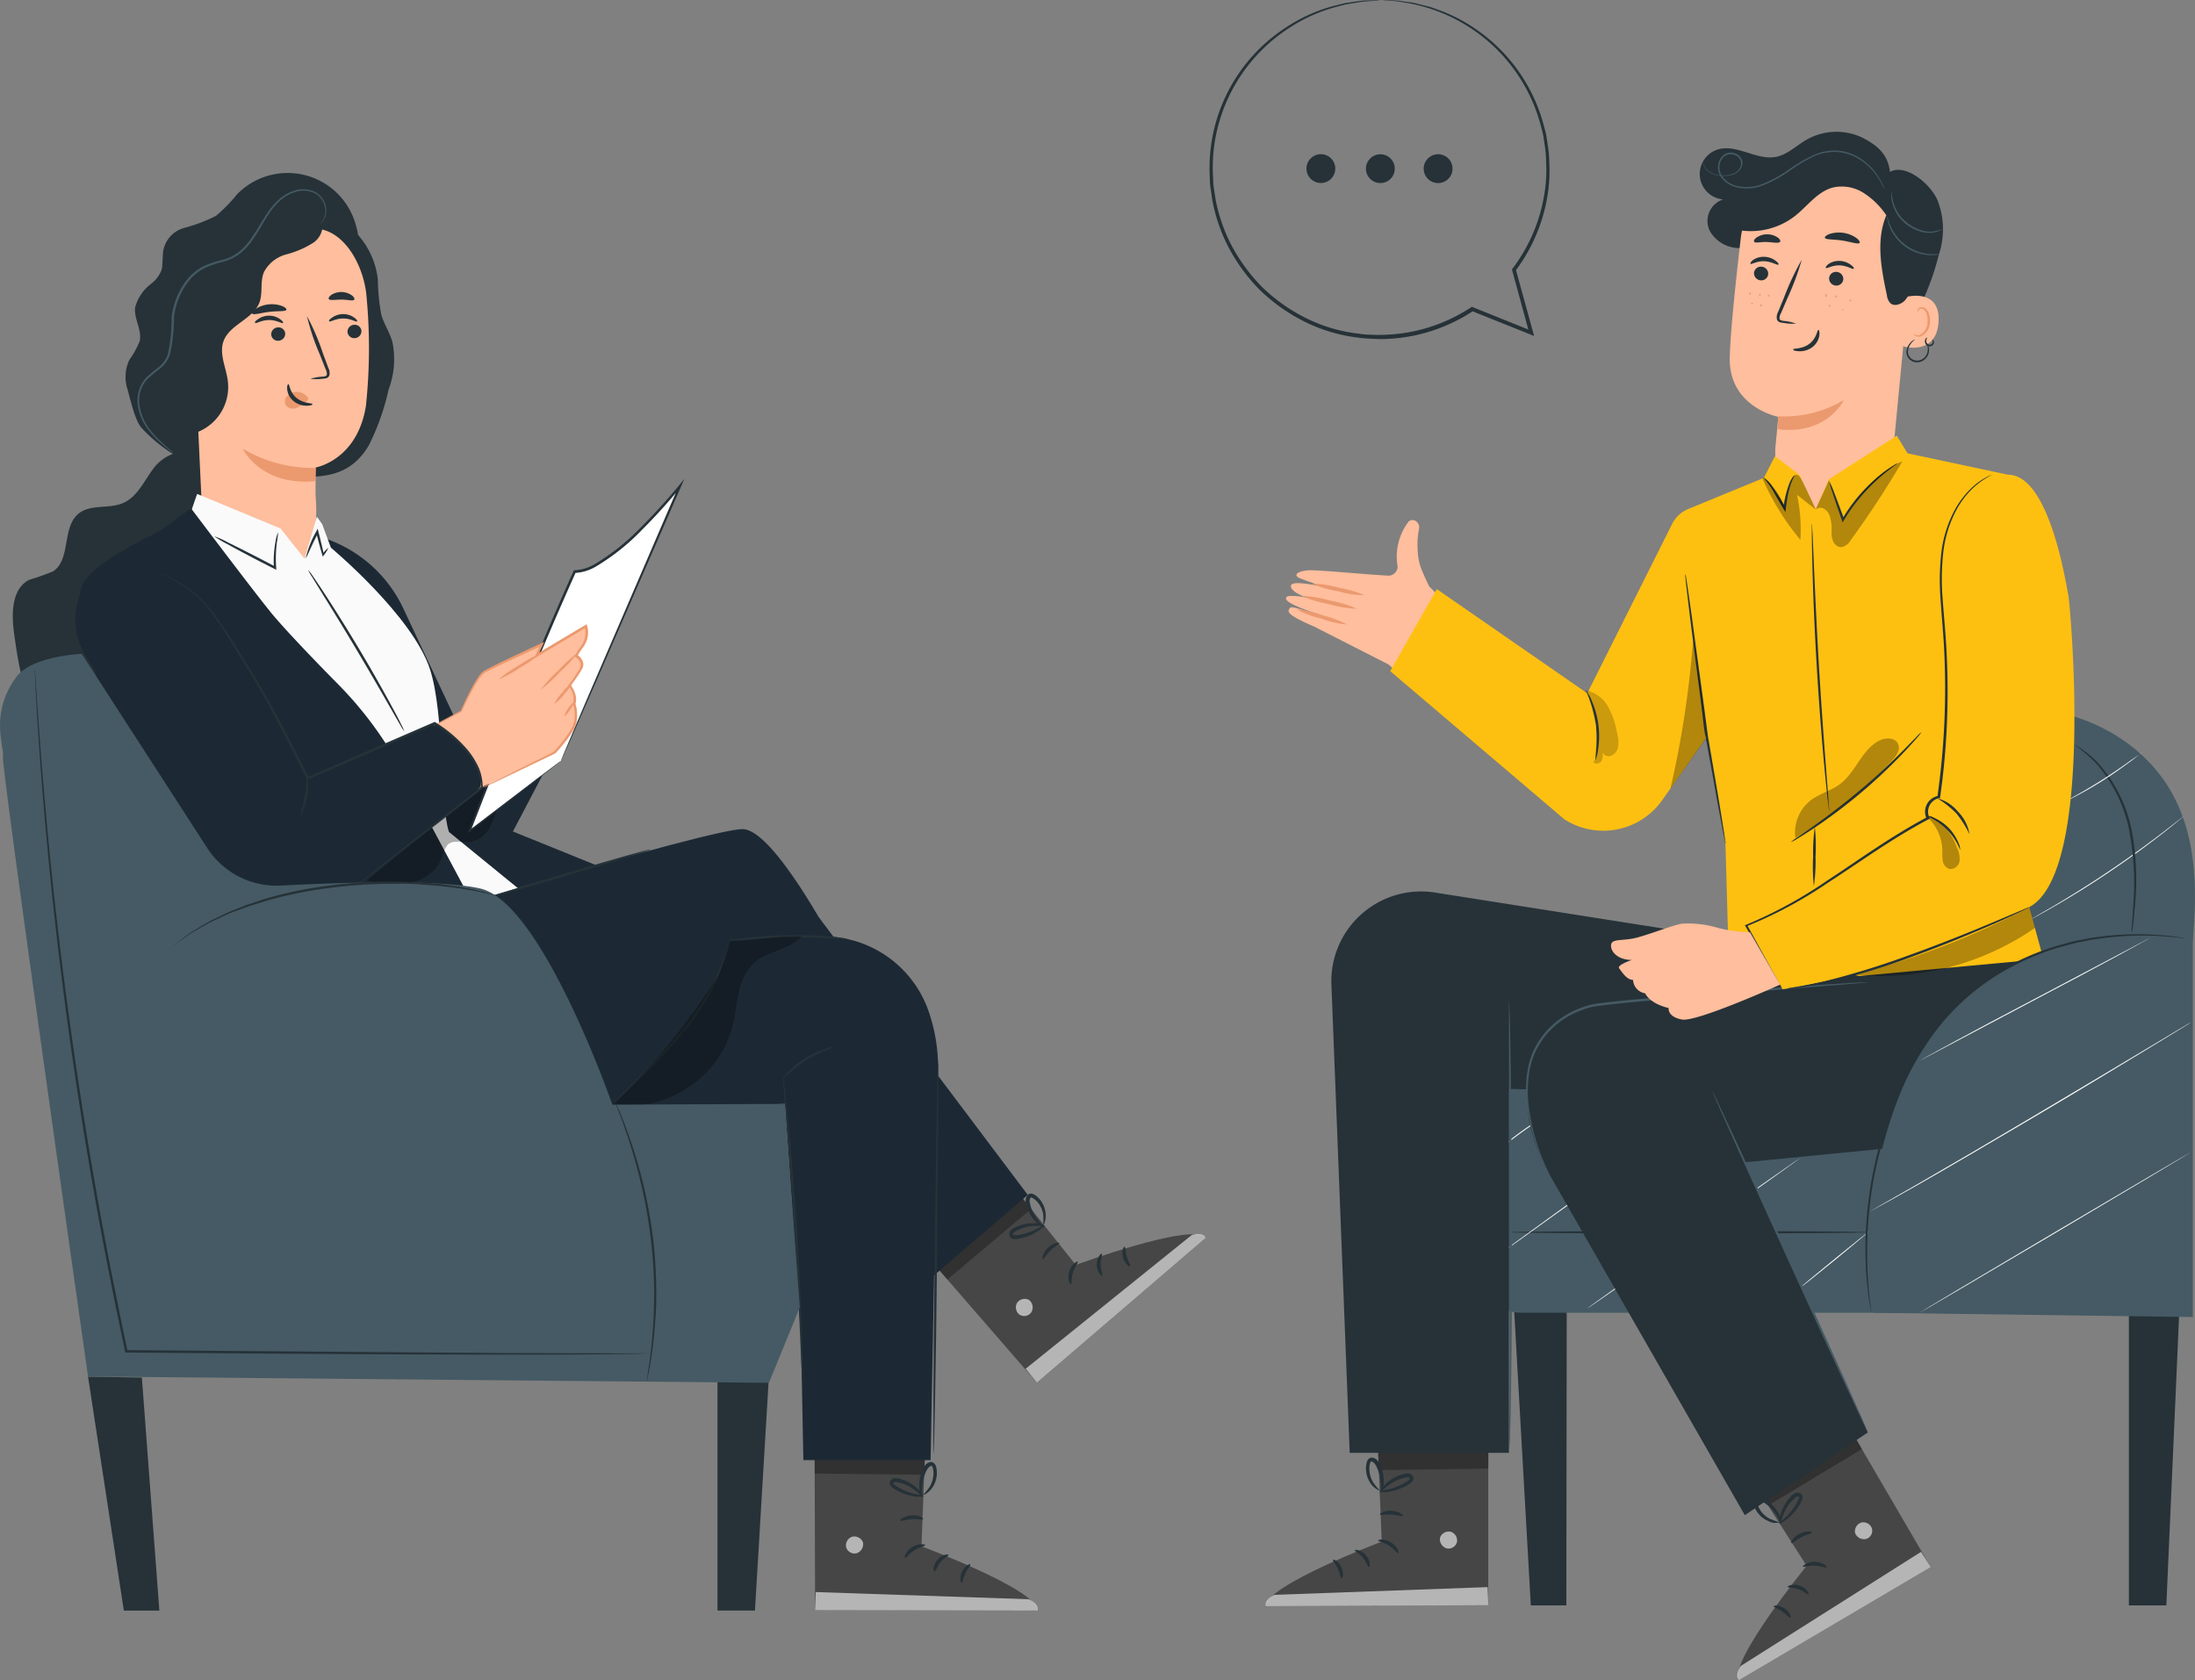 
<svg xmlns="http://www.w3.org/2000/svg" width="210.15" height="160.907" viewBox="0 0 210.15 160.907"><rect x="0" y="0" width="210.15" height="160.907" fill="#808080" stroke="none"/><defs><style>.a{fill:#263238;}.b{fill:#455a64;}.c{fill:#fafafa;}.d{fill:#464646;}.e{opacity:0.6;}.f{fill:#fff;}.g{opacity:0.3;}.h{fill:#ffbe9d;}.i{fill:#eb996e;}.j{fill:#fec010;}.k{opacity:0.2;}.l{fill:#1c2934;}</style></defs><g transform="translate(-145.475 -119.172)"><g transform="translate(266.629 131.794)"><path class="a" d="M604.74,397.334v30.249h3.586l1.336-30.334Z" transform="translate(-522.074 -286.462)"/><path class="a" d="M471.86,397.25l1.713,30.334h3.4l.04-30.249Z" transform="translate(-448.166 -286.462)"/><rect class="b" width="67.187" height="21.893" rx="6.54" transform="translate(18.067 91.207)"/><path class="b" d="M571.529,298.233c.8-6.058,1.46-12.586-1.451-17.956-3.027-5.583-9.7-8.747-16.021-8.179a20.827,20.827,0,0,0-15.417,9.977,27.775,27.775,0,0,0-3.453,18.342" transform="translate(-483.218 -216.816)"/><path class="a" d="M505.423,384.94c0,.062-7.656.115-17.1.115s-17.1-.053-17.1-.115,7.655-.12,17.1-.12S505.423,384.873,505.423,384.94Z" transform="translate(-447.81 -279.549)"/><path class="c" d="M540.53,384.8s-1.456,1.247-3.284,2.743-3.328,2.689-3.346,2.663,1.456-1.247,3.289-2.743S540.517,384.777,540.53,384.8Z" transform="translate(-482.672 -279.537)"/><path class="c" d="M508.434,368.87c0,.022-4.562,3.28-10.207,7.278s-10.261,7.225-10.287,7.2,4.558-3.28,10.207-7.278S508.421,368.852,508.434,368.87Z" transform="translate(-457.109 -270.677)"/><path class="c" d="M482.119,368.12c0,.022-2.987,2.219-6.706,4.9s-6.75,4.846-6.764,4.829,2.987-2.219,6.71-4.9S482.119,368.1,482.119,368.12Z" transform="translate(-446.38 -270.26)"/><path class="c" d="M474.638,357.5l-.071.049-.213.124-.781.444c-.661.382-1.558.932-2.516,1.589s-1.775,1.3-2.383,1.775l-.7.568-.191.155-.071.049a.24.24,0,0,1,.058-.062l.182-.169c.155-.146.391-.346.679-.595.586-.488,1.416-1.141,2.379-1.8s1.864-1.2,2.53-1.571c.337-.182.608-.328.8-.422l.222-.111Z" transform="translate(-445.857 -264.353)"/><path class="c" d="M598.166,295.3s-.044.044-.133.12l-.395.333c-.346.288-.852.692-1.482,1.189-1.265.99-3.044,2.312-5.077,3.684s-3.928,2.525-5.326,3.324c-.692.4-1.26.719-1.655.932l-.444.24a1.592,1.592,0,0,1-.164.08l.155-.093.444-.262,1.642-.954c1.38-.812,3.271-1.975,5.3-3.342s3.817-2.685,5.09-3.661c.608-.47,1.109-.865,1.5-1.163l.4-.32Z" transform="translate(-510.255 -229.757)"/><path class="a" d="M592.87,279.82a.934.934,0,0,1,.186.093,5.232,5.232,0,0,1,.51.306,9.466,9.466,0,0,1,1.66,1.429,13.518,13.518,0,0,1,3.182,6.417,25.564,25.564,0,0,1,.315,7.194c-.076.919-.16,1.66-.226,2.17l-.08.586a.683.683,0,0,1-.044.2,5.374,5.374,0,0,1,.035-.8c.04-.515.1-1.256.151-2.175a27.459,27.459,0,0,0-.377-7.136,13.86,13.86,0,0,0-3.076-6.355,13.6,13.6,0,0,0-2.237-1.935Z" transform="translate(-515.472 -221.147)"/><path class="c" d="M598.6,281.51l-.062.062-.191.155c-.169.138-.413.333-.719.568-.612.444-1.478,1.092-2.467,1.731s-1.917,1.167-2.6,1.536c-.342.182-.617.324-.812.417l-.226.106a.45.45,0,0,1-.08.036s0-.022.071-.049l.217-.124.8-.444c.67-.382,1.589-.919,2.578-1.558s1.855-1.251,2.476-1.7l.759-.515.2-.146Z" transform="translate(-514.682 -222.087)"/><path class="d" d="M429.161,427l.444,10.984s-11.02,4.145-11.135,6.182l21.333-.1V426.92Z" transform="translate(-418.47 -302.965)"/><g class="e" transform="translate(16.705 134.052)"><path class="f" d="M457.136,449.684a.888.888,0,0,1,.608.994.839.839,0,0,1-.976.608.914.914,0,0,1-.639-1.052.888.888,0,0,1,1.087-.524" transform="translate(-456.112 -449.671)"/></g><g class="e" transform="translate(0.009 139.373)"><path class="f" d="M439.819,463.391l-.067-1.731-20.415.741s-.95.422-.839,1.087Z" transform="translate(-418.49 -461.66)"/></g><path class="a" d="M442.789,451.493c0,.107.524.151,1.038.484s.79.768.888.728-.062-.643-.692-1.034S442.762,451.4,442.789,451.493Z" transform="translate(-431.996 -316.58)"/><path class="a" d="M437.749,453.665c-.022.1.444.275.786.715s.444.888.564.888.169-.595-.284-1.132S437.753,453.568,437.749,453.665Z" transform="translate(-429.193 -317.816)"/><path class="a" d="M433.87,457.522c.093.022.235-.5-.036-1.07s-.759-.794-.8-.706.257.391.47.861S433.763,457.513,433.87,457.522Z" transform="translate(-426.569 -318.988)"/><path class="a" d="M443.176,445.543c.044.093.524-.053,1.109,0s1.052.222,1.105.133-.391-.444-1.083-.493S443.127,445.436,443.176,445.543Z" transform="translate(-432.21 -313.12)"/><g class="g" transform="translate(10.784 126.21)"><path d="M442.77,432l.075,1.957,10.483-.142.009-1.766Z" transform="translate(-442.77 -432)"/></g><path class="a" d="M443.07,438.847a2.082,2.082,0,0,0,1.07,0,4.8,4.8,0,0,0,1.118-.346,5.468,5.468,0,0,0,.608-.328,1.408,1.408,0,0,0,.324-.253.444.444,0,0,0,.044-.555.559.559,0,0,0-.444-.235,1.331,1.331,0,0,0-.4.058,3.671,3.671,0,0,0-.666.231,3.8,3.8,0,0,0-.981.648c-.493.444-.661.852-.626.888s.288-.293.79-.675a4.114,4.114,0,0,1,.95-.541,3.653,3.653,0,0,1,.612-.191c.226-.062.417-.067.475.035s.027.053,0,.12a1.111,1.111,0,0,1-.235.186,6.109,6.109,0,0,1-.564.324,5.71,5.71,0,0,1-1.03.4A7,7,0,0,0,443.07,438.847Z" transform="translate(-432.153 -308.644)"/><path class="a" d="M441.587,437.064a1.722,1.722,0,0,0,.275-1.012,3.457,3.457,0,0,0-.444-1.815.887.887,0,0,0-.683-.537.5.5,0,0,0-.444.3,1.29,1.29,0,0,0-.106.391,2.3,2.3,0,0,0,0,.719,2.476,2.476,0,0,0,.444,1.105c.422.55.857.67.865.635a4.221,4.221,0,0,1-.652-.781,2.391,2.391,0,0,1-.342-1,2.071,2.071,0,0,1,0-.617c.031-.226.115-.408.2-.386a.786.786,0,0,1,.377.346,4,4,0,0,1,.266.581,3.935,3.935,0,0,1,.213,1.065C441.64,436.66,441.529,437.051,441.587,437.064Z" transform="translate(-430.532 -306.736)"/><path class="a" d="M467.256,315.532l-24.666-3.888a8.583,8.583,0,0,0-6.79,1.877h0a8.574,8.574,0,0,0-3.107,6.923l1.753,44.864H449.69V330.457l14.6.271L475.87,320.52l8.352-1.482,6.213-3.79Z" transform="translate(-426.378 -238.792)"/><path class="b" d="M470.995,334.32a.438.438,0,0,1,0,.111,1.867,1.867,0,0,0,.022.328c0,.293.035.719.049,1.274.036,1.105.067,2.7.093,4.678.053,3.95.093,9.4.107,15.431s0,11.49-.067,15.44c-.027,1.975-.058,3.573-.1,4.678a11.535,11.535,0,0,1-.071,1.269,2.669,2.669,0,0,1-.031.328.3.3,0,0,0,0,.111.412.412,0,0,1,0-.111v-.333c0-.288,0-.715.022-1.269,0-1.105.027-2.7.031-4.678V356.142C470.995,344.283,470.995,335.571,470.995,334.32Z" transform="translate(-447.682 -251.46)"/><path class="d" d="M521.055,429.41l5.92,9.267s-7.434,9.129-6.506,10.948L538.856,438.8,530.22,424Z" transform="translate(-475.158 -301.341)"/><g class="e" transform="translate(56.436 133.17)"><path class="f" d="M546.242,447.7a.888.888,0,0,1,1.021.555.83.83,0,0,1-.537,1.016.914.914,0,0,1-1.079-.586.888.888,0,0,1,.675-1" transform="translate(-545.637 -447.683)"/></g><g class="e" transform="translate(45.171 135.995)"><path class="f" d="M538.78,455.51l-.927-1.46-17.268,10.931s-.608.839-.177,1.358Z" transform="translate(-520.253 -454.05)"/></g><path class="a" d="M534.422,456.669c.058.089.528-.138,1.141-.107s1.07.266,1.132.182-.377-.524-1.118-.546S534.356,456.6,534.422,456.669Z" transform="translate(-482.96 -319.249)"/><path class="a" d="M531.143,461.351c.031.1.51.022,1.039.222s.852.55.936.493-.151-.6-.817-.834S531.077,461.262,531.143,461.351Z" transform="translate(-481.136 -321.996)"/><path class="a" d="M529.715,466.813c.093-.031-.044-.55-.564-.888s-1.056-.306-1.052-.209.422.209.843.506S529.622,466.858,529.715,466.813Z" transform="translate(-479.446 -324.507)"/><path class="a" d="M531.9,450.767c.084.062.444-.306.954-.568s1.016-.337,1.016-.444-.568-.2-1.185.12S531.816,450.722,531.9,450.767Z" transform="translate(-481.551 -315.61)"/><g class="g" transform="translate(47.074 124.625)"><path d="M524.54,433.711l1.052,1.651,8.987-5.405-.888-1.527Z" transform="translate(-524.54 -428.43)"/></g><path class="a" d="M529.307,444.224c.022.04.408-.115.919-.546a4.931,4.931,0,0,0,.786-.865,4.759,4.759,0,0,0,.364-.59,1.332,1.332,0,0,0,.151-.382.444.444,0,0,0-.24-.5.577.577,0,0,0-.515.027,1.329,1.329,0,0,0-.315.253,3.6,3.6,0,0,0-.444.533,3.82,3.82,0,0,0-.524,1.056,1.812,1.812,0,0,0-.1,1.07c.058,0,.1-.4.342-.981a4.236,4.236,0,0,1,.546-.945,3.926,3.926,0,0,1,.444-.475c.164-.169.328-.266.444-.209s.049.036.04.115a1.166,1.166,0,0,1-.111.28,5.677,5.677,0,0,1-.324.564,6.264,6.264,0,0,1-.688.865C529.614,443.949,529.276,444.175,529.307,444.224Z" transform="translate(-480.117 -310.958)"/><path class="a" d="M526.4,444.809a1.687,1.687,0,0,0-.28-1.034,3.476,3.476,0,0,0-1.283-1.331.888.888,0,0,0-.861-.12.506.506,0,0,0-.235.484,1.387,1.387,0,0,0,.107.4,2.359,2.359,0,0,0,.364.617,2.4,2.4,0,0,0,.954.719,1.394,1.394,0,0,0,1.065.12,9.844,9.844,0,0,1-.954-.351,2.5,2.5,0,0,1-.8-.692,2.187,2.187,0,0,1-.293-.541c-.089-.213-.106-.413,0-.444a.6.6,0,0,1,.5.111,3.626,3.626,0,0,1,.524.364,3.905,3.905,0,0,1,.719.812C526.245,444.449,526.347,444.84,526.4,444.809Z" transform="translate(-477.023 -311.498)"/><path class="h" d="M432.711,245.219l-7.136-3.635c-1.859-.8-2.57-1.265-2.4-1.6.231-.444.124-.288,3.71.692,0,0-5.108-1.447-3.754-2a5.73,5.73,0,0,1,1.953.213c-1.3-.444-1.775-.888-1.7-1.229.133-.586,3.191.129,4.611.493a28.765,28.765,0,0,1-3.87-1.229c-.635-.395.222-.683,1-.719.888-.044,5.974.444,7.456.506a.888.888,0,0,0,1.012-.861,5.519,5.519,0,0,1,1.065-4.327c.475-.382,1.154.146.967.794a7.933,7.933,0,0,0-.1,2.175,5.12,5.12,0,0,0,.382,1.691c.257.626.5,1.145.719,1.58l5.836,5.8-4.686,5.942Z" transform="translate(-420.937 -194.211)"/><path class="i" d="M429.962,252.087a9.789,9.789,0,0,1-2.485-.568,10.156,10.156,0,0,1-2.388-.888,10.281,10.281,0,0,1,2.485.572A10.106,10.106,0,0,1,429.962,252.087Z" transform="translate(-422.151 -204.904)"/><path class="i" d="M431.577,248.966a11.143,11.143,0,0,1-2.663-.444,10.383,10.383,0,0,1-2.605-.79,11.145,11.145,0,0,1,2.663.444A10.6,10.6,0,0,1,431.577,248.966Z" transform="translate(-422.83 -203.288)"/><path class="i" d="M433.529,246.2a9.855,9.855,0,0,1-2.547-.391,9.693,9.693,0,0,1-2.472-.723,9.755,9.755,0,0,1,2.547.395A10.337,10.337,0,0,1,433.529,246.2Z" transform="translate(-424.054 -201.816)"/><path class="a" d="M513.9,149.308c1.82-.555,3.71,1.07,5.574.706,1.132-.222,1.988-1.127,3-1.686a5.8,5.8,0,0,1,5.17-.2c1.54.781,2.53,1.615,2.738,3.328,1.4-.8,3.737.959,4.531,2.663a7.665,7.665,0,0,1,.142,5.277,24.709,24.709,0,0,1-4.1,8.721c-.169.231-.444.484-.7.364a.621.621,0,0,1-.271-.506,20.667,20.667,0,0,1,.089-5.046,12.535,12.535,0,0,0-.315-5.015,4.88,4.88,0,0,0-3.439-3.391,5.348,5.348,0,0,0-3.577.763c-1.087.608-2.041,1.425-3.076,2.121a6.9,6.9,0,0,1-3.444,1.331,3.247,3.247,0,0,1-3.107-1.66,2.174,2.174,0,0,1,1.283-2.987,2.45,2.45,0,0,1-.493-4.784Z" transform="translate(-470.588 -147.614)"/><path class="h" d="M536.025,162.893l-1.8,18.835c-.306,3.2-3.666,7.953-6.852,7.487h0c-2.969-.444-4.642-5.579-4.354-8.57.138-1.416.249-2.6.253-2.747,0,0-4.749-.91-4.642-5.689.053-2.308.546-7.056,1.047-11.348a8.876,8.876,0,0,1,9.156-7.868h.444C534.254,153.476,536.628,157.949,536.025,162.893Z" transform="translate(-474.177 -150.602)"/><path class="i" d="M529.013,207.053A11.094,11.094,0,0,0,535.3,205.5s-1.593,3.386-6.342,2.787Z" transform="translate(-479.925 -179.81)"/><path class="a" d="M523.869,177.306a.683.683,0,0,0,.635.715.657.657,0,0,0,.723-.595.683.683,0,0,0-.635-.71.657.657,0,0,0-.723.59Z" transform="translate(-477.093 -163.798)"/><path class="a" d="M523.094,175.258c.084.089.612-.275,1.331-.244s1.256.413,1.331.324-.04-.2-.271-.382a1.859,1.859,0,0,0-1.07-.368,1.8,1.8,0,0,0-1.074.3C523.138,175.058,523.045,175.214,523.094,175.258Z" transform="translate(-476.655 -162.616)"/><path class="a" d="M540.069,178.435a.683.683,0,0,0,.635.714.657.657,0,0,0,.723-.59.683.683,0,0,0-.63-.715.657.657,0,0,0-.728.59Z" transform="translate(-486.103 -164.426)"/><path class="a" d="M539.348,176.153c.08.089.612-.275,1.331-.249s1.26.417,1.331.328-.04-.2-.271-.382a1.908,1.908,0,0,0-1.07-.373,1.8,1.8,0,0,0-1.074.306C539.392,175.944,539.308,176.1,539.348,176.153Z" transform="translate(-485.697 -163.112)"/><path class="a" d="M530.62,181.352a4.91,4.91,0,0,0-1.185-.257c-.186-.027-.364-.067-.391-.2a.942.942,0,0,1,.146-.555l.6-1.407a25.135,25.135,0,0,0,1.376-3.688,24.806,24.806,0,0,0-1.669,3.55c-.2.5-.4.967-.581,1.42a1.057,1.057,0,0,0-.124.732.444.444,0,0,0,.3.284,1.331,1.331,0,0,0,.315.053A4.634,4.634,0,0,0,530.62,181.352Z" transform="translate(-479.823 -162.985)"/><path class="a" d="M534.739,190.35c-.12,0-.151.786-.852,1.331s-1.549.422-1.558.533.182.164.541.186a2,2,0,0,0,1.3-.4,1.749,1.749,0,0,0,.661-1.114C534.873,190.545,534.793,190.345,534.739,190.35Z" transform="translate(-481.799 -171.384)"/><path class="a" d="M539.156,169.852c.067.2.8.133,1.66.266s1.544.395,1.664.217c.058-.084-.058-.275-.333-.479a2.938,2.938,0,0,0-2.534-.368C539.294,169.6,539.13,169.755,539.156,169.852Z" transform="translate(-485.595 -159.704)"/><path class="a" d="M523.87,170.44c.124.173.635,0,1.243.031s1.118.151,1.243-.022c.058-.08,0-.253-.24-.417a1.811,1.811,0,0,0-2,0C523.892,170.187,523.816,170.356,523.87,170.44Z" transform="translate(-477.084 -159.915)"/><path class="h" d="M556.252,183.105c.08-.031,3.315-.857,3.107,2.405s-3.453,2.37-3.448,2.277S556.252,183.105,556.252,183.105Z" transform="translate(-494.914 -167.29)"/><path class="i" d="M558.315,187.978a1.106,1.106,0,0,0,.146.1.568.568,0,0,0,.444.035,1.4,1.4,0,0,0,.732-1.216,1.851,1.851,0,0,0-.1-.825.666.666,0,0,0-.4-.466.289.289,0,0,0-.346.133c-.049.089-.031.155-.049.16s-.067-.058-.031-.191a.337.337,0,0,1,.142-.2.408.408,0,0,1,.32-.062.8.8,0,0,1,.559.546,1.886,1.886,0,0,1,.133.919,1.473,1.473,0,0,1-.923,1.354.617.617,0,0,1-.515-.12C558.315,188.057,558.3,187.986,558.315,187.978Z" transform="translate(-496.25 -168.652)"/><path class="a" d="M518.79,158.825a6.9,6.9,0,0,0,6.173-1.167c1.2-.945,2.144-2.33,3.617-2.725a3.879,3.879,0,0,1,2.951.51,7.482,7.482,0,0,1,2.179,2.144c-1.007,2.4-.484,5.13.058,7.669a1.274,1.274,0,0,0,.351.768c.377.311.963.1,1.331-.24a4.034,4.034,0,0,0,.959-2.1,13.406,13.406,0,0,0,.155-5.3,9.147,9.147,0,0,0-2.352-4.7,8.663,8.663,0,0,0-6.009-2.512,10.652,10.652,0,0,0-6.249,1.993,6.213,6.213,0,0,0-2.086,2.241" transform="translate(-474.268 -149.592)"/><path class="b" d="M512.883,152.656a.693.693,0,0,0,.022.284,1.331,1.331,0,0,0,.444.688,2.09,2.09,0,0,0,1.207.444,3.364,3.364,0,0,0,.812-.022,1.7,1.7,0,0,0,.843-.355,1.158,1.158,0,0,0,.444-.888,1.025,1.025,0,0,0-.666-.861,1.248,1.248,0,0,0-.586-.093,1.07,1.07,0,0,0-.568.231,1.491,1.491,0,0,0-.528,1.123,1.744,1.744,0,0,0,.475,1.22,2.627,2.627,0,0,0,1.158.71,4.3,4.3,0,0,0,2.8-.2,12.263,12.263,0,0,0,2.468-1.371,15.723,15.723,0,0,1,2.219-1.331,4.882,4.882,0,0,1,2.263-.444,4.6,4.6,0,0,1,1.935.573,5.769,5.769,0,0,1,2.095,2.041,7.9,7.9,0,0,1,.391.71,2.743,2.743,0,0,0,.129.253v-.071a.661.661,0,0,0-.08-.2,6.043,6.043,0,0,0-.364-.728,5.769,5.769,0,0,0-2.1-2.112,4.7,4.7,0,0,0-1.984-.6,4.917,4.917,0,0,0-2.33.466,15.258,15.258,0,0,0-2.268,1.331,12,12,0,0,1-2.436,1.354,4.136,4.136,0,0,1-2.694.2,2.445,2.445,0,0,1-1.092-.666,1.567,1.567,0,0,1-.444-1.109,1.331,1.331,0,0,1,.466-1.016.976.976,0,0,1,1.012-.124.888.888,0,0,1,.595.741,1.039,1.039,0,0,1-.391.812,1.638,1.638,0,0,1-.79.346,3.687,3.687,0,0,1-.79.031,2.046,2.046,0,0,1-1.176-.444,1.332,1.332,0,0,1-.444-.648,2.19,2.19,0,0,1-.049-.275Z" transform="translate(-470.979 -149.858)"/><path class="b" d="M558.356,164.157a5.7,5.7,0,0,1-1.007.226,2.857,2.857,0,0,1-1.092-.155,4.614,4.614,0,0,1-1.2-.63,3.825,3.825,0,0,1-1.389-2,7.22,7.22,0,0,1-.177-1.021.745.745,0,0,0-.031.284,3.221,3.221,0,0,0,.1.768,3.714,3.714,0,0,0,1.4,2.1,4.605,4.605,0,0,0,1.256.639,2.663,2.663,0,0,0,1.145.124,2.486,2.486,0,0,0,.75-.2A.887.887,0,0,0,558.356,164.157Z" transform="translate(-493.548 -154.826)"/><path class="b" d="M557.646,169.478c0-.031-.386.04-1,0a4.5,4.5,0,0,1-3.724-2.663c-.253-.564-.311-.95-.342-.945a.859.859,0,0,0,.027.275,3.831,3.831,0,0,0,.209.715,4.4,4.4,0,0,0,1.513,1.922,4.359,4.359,0,0,0,2.308.8,3.575,3.575,0,0,0,.746-.035A.888.888,0,0,0,557.646,169.478Z" transform="translate(-493.06 -157.768)"/><path class="i" d="M544.533,183.991a.085.085,0,1,0-.058-.106.084.084,0,0,0,.058.106Z" transform="translate(-488.552 -167.754)"/><path class="i" d="M541.4,183.125a.084.084,0,0,0,.1-.08.089.089,0,0,0-.053-.115c-.044,0-.089,0-.1.08A.093.093,0,0,0,541.4,183.125Z" transform="translate(-486.81 -167.257)"/><path class="i" d="M539.275,182.921c.044,0,.089-.049.1-.12s0-.138-.062-.142-.089.044-.1.115S539.231,182.913,539.275,182.921Z" transform="translate(-485.629 -167.106)"/><path class="i" d="M542.9,186c.044,0,.08,0,.08-.049s-.031-.053-.08-.053-.08,0-.08.049S542.851,186,542.9,186Z" transform="translate(-487.634 -168.909)"/><path class="i" d="M540.025,185.126a.095.095,0,0,0,.022-.186.084.084,0,0,0-.089.084A.089.089,0,0,0,540.025,185.126Z" transform="translate(-486.041 -168.375)"/><path class="i" d="M525.014,182.771a.093.093,0,0,0,.1-.071.1.1,0,0,0-.058-.111.094.094,0,0,0-.044.182Z" transform="translate(-477.696 -167.067)"/><path class="i" d="M522.908,182.5a.1.1,0,0,0,.093-.089c.009-.058,0-.107-.067-.111s-.089.036-.1.089a.093.093,0,0,0,.071.111Z" transform="translate(-476.518 -166.906)"/><path class="i" d="M526.905,182.961a.08.08,0,0,0,.1-.053.084.084,0,0,0-.062-.089.075.075,0,1,0-.036.142Z" transform="translate(-478.74 -167.19)"/><path class="i" d="M525.253,185.017a.084.084,0,0,0,.115-.049.089.089,0,1,0-.115.049Z" transform="translate(-477.833 -168.319)"/><path class="i" d="M523.358,184.639a.075.075,0,0,0,.067-.084.08.08,0,0,0-.1-.049.071.071,0,1,0,.031.133Z" transform="translate(-476.75 -168.132)"/><path class="a" d="M558.725,192.821a2.151,2.151,0,0,1,.062.741,1.087,1.087,0,0,1-.382.675.981.981,0,0,1-.888.2.888.888,0,0,1-.612-.657,1.145,1.145,0,0,1,.16-.754,1.678,1.678,0,0,1,.5-.559c0-.022-.333.067-.595.5a1.234,1.234,0,0,0-.209.843,1.025,1.025,0,0,0,.71.786,1.123,1.123,0,0,0,1.034-.244,1.158,1.158,0,0,0,.4-.768,1.253,1.253,0,0,0-.071-.577A.444.444,0,0,0,558.725,192.821Z" transform="translate(-495.382 -172.559)"/><path class="a" d="M560.947,192a.331.331,0,0,0-.191.217.479.479,0,0,0,.3.612.444.444,0,0,0,.408-.084.355.355,0,0,0,.133-.311c-.022-.2-.155-.262-.16-.24a.552.552,0,0,1,.044.24.253.253,0,0,1-.107.2.306.306,0,0,1-.271.044.359.359,0,0,1-.209-.186.4.4,0,0,1-.031-.244C560.894,192.107,560.965,192.027,560.947,192Z" transform="translate(-497.595 -172.302)"/><path class="a" d="M507.6,326.822c-.4.035-25.74,3.036-29.708,5.268-2.2,1.234-2,3.391-2.343,4.309-1.331,3.6-.2,7.252,1.669,10.611l18.573,32.4,11.778-7.922-11.836-25.865,18.12-1.775a9.852,9.852,0,0,0,8.264-7.682l2.157-9.994Z" transform="translate(-449.897 -246.927)"/><path class="b" d="M529.763,387.308c-.058.027-3.444-7.265-7.544-16.283s-7.407-16.358-7.349-16.385,3.444,7.265,7.545,16.287S529.821,387.281,529.763,387.308Z" transform="translate(-472.087 -262.762)"/><path class="b" d="M507.434,331.14a.373.373,0,0,1-.12.022l-.346.031-1.331.111-4.9.395c-4.136.342-9.861.777-16.163,1.376-.79.075-1.567.16-2.334.249-.377.053-.763.089-1.127.16a5.636,5.636,0,0,0-1.065.315,7.949,7.949,0,0,0-3.453,2.388,8.37,8.37,0,0,0-1.052,1.673,7.391,7.391,0,0,0-.533,1.775,11.778,11.778,0,0,0-.08,3.355,20.111,20.111,0,0,0,1.2,4.74c.209.541.4.95.524,1.229l.151.311a.546.546,0,0,1,.044.111.791.791,0,0,1-.067-.1c-.04-.067-.1-.169-.169-.306a12.518,12.518,0,0,1-.568-1.212,19.3,19.3,0,0,1-1.274-4.753,11.983,11.983,0,0,1,.049-3.413,7.681,7.681,0,0,1,.537-1.833,8.3,8.3,0,0,1,1.074-1.722,8.171,8.171,0,0,1,3.55-2.468,6.062,6.062,0,0,1,1.1-.324c.386-.08.759-.111,1.145-.164.768-.089,1.549-.177,2.339-.249,6.306-.6,12.031-1.012,16.172-1.309l4.908-.324,1.331-.067h.462Z" transform="translate(-449.727 -249.692)"/><path class="j" d="M503.591,247.456l.954-30.524-9.617-2.05-1.039-1.691-6.462,4.154-1.3,2.916-1.567-3.329-2.33-1.775-1.065,2.077-7.229,2.973a3.022,3.022,0,0,0-1.549,1.438l-8.126,16.216-14.406-9.977-4.46,7.855,16.687,14.2a6.9,6.9,0,0,0,9.355-1.846l4.278-6.076,1.775,10.207.293,10.372,12.559,2.339,17.588-1.633Z" transform="translate(-433.449 -184.088)"/><g class="g" transform="translate(56.269 72.745)"><path d="M545.26,319.5a25.989,25.989,0,0,0,17.406-4.474l-.959-3.5Z" transform="translate(-545.26 -311.53)"/></g><path class="j" d="M547.233,221.62s-5.982,1.837-6.448,7.9-.692,23.415-.692,23.415-.932.7-.7,1.4S522.15,264.81,522.15,264.81l3.484,6.089a76.086,76.086,0,0,0,23.619-7.869c6.382-3.342,3.87-29.539,3.75-29.89S551.33,221.607,547.233,221.62Z" transform="translate(-476.137 -188.776)"/><path class="a" d="M512.9,268.867a1.1,1.1,0,0,1-.067-.257c-.04-.2-.093-.444-.155-.746-.129-.679-.3-1.611-.519-2.747s-.444-2.552-.741-4.083c-.138-.768-.28-1.575-.444-2.41s-.226-1.717-.346-2.61c-.444-3.55-.888-6.786-1.172-9.156-.138-1.149-.249-2.09-.333-2.774-.031-.311-.058-.559-.075-.759a1.008,1.008,0,0,1,0-.266,1.18,1.18,0,0,1,.058.262l.12.75c.1.683.235,1.62.4,2.765.32,2.37.759,5.587,1.243,9.142q.173,1.331.342,2.61c.142.834.284,1.642.413,2.414.262,1.531.5,2.911.692,4.087s.337,2.077.444,2.76c.044.306.08.555.111.75A1.091,1.091,0,0,1,512.9,268.867Z" transform="translate(-468.845 -200.701)"/><path class="a" d="M525.495,270.866a.788.788,0,0,1-.067-.1l-.186-.3-.7-1.185-2.6-4.478-.044-.071.084-.031a42.183,42.183,0,0,0,7.762-4.225c2.871-1.864,5.974-4.167,9.613-6.1l-.049.16a1.54,1.54,0,0,1,1.127-2.2l-.1.1.182-1.407a73.233,73.233,0,0,0,.484-12.16c-.075-1.868-.257-3.639-.364-5.326a23.152,23.152,0,0,1,.093-4.647,11.455,11.455,0,0,1,1.123-3.666,8.667,8.667,0,0,1,1.709-2.339,6.531,6.531,0,0,1,1.478-1.074,4.178,4.178,0,0,1,.444-.2l.151-.058a7.647,7.647,0,0,0-2,1.4,8.6,8.6,0,0,0-1.655,2.33,11.42,11.42,0,0,0-1.074,3.63,23.21,23.21,0,0,0-.067,4.611c.115,1.66.3,3.435.386,5.326a72.208,72.208,0,0,1-.444,12.2c-.062.484-.129.963-.186,1.411v.089h-.089a1.331,1.331,0,0,0-.95,1.851l.062.1-.107.058c-3.617,1.913-6.724,4.207-9.608,6.058a41.383,41.383,0,0,1-7.824,4.2l.036-.107,2.49,4.522.67,1.2.169.315a.5.5,0,0,1,.049.106Z" transform="translate(-475.998 -188.743)"/><path class="a" d="M564.352,298.508a5.907,5.907,0,0,0-3.182-3.258,1.491,1.491,0,0,1,.683.177,4.438,4.438,0,0,1,2.334,2.4,1.509,1.509,0,0,1,.164.684Z" transform="translate(-497.84 -229.73)"/><path class="a" d="M566.484,294.869a10.326,10.326,0,0,0-1.252-1.984,9.82,9.82,0,0,0-1.833-1.456,3.874,3.874,0,0,1,2,1.3A3.954,3.954,0,0,1,566.484,294.869Z" transform="translate(-499.08 -227.605)"/><path class="a" d="M554.133,314.93a.962.962,0,0,1-.217.129l-.644.315c-.564.271-1.38.648-2.4,1.1-2.037.888-4.882,2.09-8.073,3.244a66.374,66.374,0,0,1-8.335,2.5,26.093,26.093,0,0,1-2.6.444l-.715.075a1,1,0,0,1-.253,0,1.073,1.073,0,0,1,.249-.058l.706-.115c.617-.076,1.491-.275,2.578-.51a77.344,77.344,0,0,0,8.29-2.556c3.191-1.149,6.036-2.312,8.086-3.178l2.428-1.025.657-.28A.97.97,0,0,1,554.133,314.93Z" transform="translate(-481.004 -240.676)"/><path class="a" d="M528.969,221.749a2.586,2.586,0,0,0-.129.226,4.16,4.16,0,0,0-.262.652,12.485,12.485,0,0,0-.47,2.3l-.036.337-.177-.284-.049-.08c-.5-.821-.888-1.589-1.234-2.095s-.621-.786-.595-.812a2.48,2.48,0,0,1,.723.715,22.8,22.8,0,0,1,1.3,2.068l.049.08-.213.049a9.429,9.429,0,0,1,.55-2.33,2.847,2.847,0,0,1,.337-.648C528.871,221.789,528.964,221.74,528.969,221.749Z" transform="translate(-478.287 -188.847)"/><path class="a" d="M546.662,219.1c0,.031-.519.382-1.331,1.047a17.574,17.574,0,0,0-2.792,2.907,18.251,18.251,0,0,0-1.034,1.531l-.12.2-.076-.222c-.373-1.07-.683-1.988-.888-2.641a6,6,0,0,1-.3-1.056,7.4,7.4,0,0,1,.444,1.007c.249.644.59,1.553.976,2.618h-.2a15.067,15.067,0,0,1,1.038-1.562,15.354,15.354,0,0,1,2.871-2.894,12.127,12.127,0,0,1,1.016-.706A1.65,1.65,0,0,1,546.662,219.1Z" transform="translate(-486.132 -187.375)"/><path class="a" d="M538.006,259.688a1.382,1.382,0,0,1-.049-.275c-.027-.209-.058-.47-.1-.8-.08-.692-.182-1.7-.3-2.938-.235-2.481-.51-5.916-.741-9.715s-.359-7.243-.422-9.737c-.031-1.247-.049-2.255-.053-2.951v-.8a1.5,1.5,0,0,1,0-.28,1.242,1.242,0,0,1,.031.28l.044.8c.031.728.071,1.726.124,2.951.107,2.49.262,5.929.488,9.728s.484,7.229.675,9.715c.093,1.22.173,2.219.226,2.942,0,.328.04.595.053.8A1.032,1.032,0,0,1,538.006,259.688Z" transform="translate(-484.027 -194.656)"/><path class="a" d="M544.326,277.16a3.592,3.592,0,0,1-.4.506c-.266.32-.67.768-1.176,1.309a50.841,50.841,0,0,1-4.225,3.994,51.548,51.548,0,0,1-4.646,3.488c-.621.408-1.132.728-1.491.936a3.239,3.239,0,0,1-.568.306,3.7,3.7,0,0,1,.524-.4l1.447-1c1.216-.848,2.862-2.068,4.593-3.524s3.209-2.876,4.252-3.928l1.229-1.256A2.95,2.95,0,0,1,544.326,277.16Z" transform="translate(-481.515 -219.668)"/><path class="a" d="M536.659,303.3a18.127,18.127,0,0,1-.071-2.84,17.1,17.1,0,0,1,.164-2.836,17.792,17.792,0,0,1,.067,2.84A16.891,16.891,0,0,1,536.659,303.3Z" transform="translate(-484.153 -231.048)"/><g class="g" transform="translate(38.77 48.718)"><path d="M509.19,266.852A70.076,70.076,0,0,0,508,257.39a95.047,95.047,0,0,1-2.17,14.2Z" transform="translate(-505.83 -257.39)"/></g><g class="g" transform="translate(52.697 31.565)"><path d="M537.21,223.347c.444-.373.99-.067,1.26.444a3.9,3.9,0,0,1,.24,1.718,2.082,2.082,0,0,0,.182.945.861.861,0,0,0,.763.5,1.3,1.3,0,0,0,.888-.666q2.663-3.652,4.944-7.545c-2.472.954-4.132,3.3-5.729,5.769-.067.022-1.3-3.994-1.3-3.994-.342.865-.888,1.926-1.243,2.787" transform="translate(-537.21 -218.74)"/></g><g class="g" transform="translate(47.602 32.844)"><path d="M525.73,222.019a24.5,24.5,0,0,0,3.613,5.836,15.558,15.558,0,0,0-.32-4.3c.444.315,1.354,1.083,1.8,1.394,0,0-.976-2.112-1.38-2.885-.107-.2-.271-.444-.5-.444s-.391.324-.444.581q-.328,1.26-.648,2.521a6.951,6.951,0,0,0-2-2.845" transform="translate(-525.73 -221.62)"/></g><g class="g" transform="translate(50.701 58.105)"><path d="M532.756,288.131a3.931,3.931,0,0,1,1.469-3.679c.861-.648,1.966-.914,2.823-1.571,1.482-1.127,2.055-3.258,3.7-4.123.617-.324,1.553-.333,1.837.306.253.568-.2,1.189-.635,1.638a45.369,45.369,0,0,1-9.2,7.363" transform="translate(-532.713 -278.541)"/></g><g class="g" transform="translate(63.512 65.503)"><path d="M561.58,295.481a4.465,4.465,0,0,1,1.3,3.084,4.817,4.817,0,0,0,.044,1.012.941.941,0,0,0,.63.728.888.888,0,0,0,.967-.772,2.366,2.366,0,0,0-.28-1.331,5.356,5.356,0,0,0-2.543-2.991" transform="translate(-561.58 -295.21)"/></g><g class="k" transform="translate(30.578 53.476)"><path d="M487.468,268.31a7.111,7.111,0,0,1,1.163,3.968,11.573,11.573,0,0,0-.235,2.405c.022.2-.315.266-.16.386a.55.55,0,0,0,.79-.315,1.588,1.588,0,0,0-.049-.972.679.679,0,0,0,.839.63,1.1,1.1,0,0,0,.746-.888,3.032,3.032,0,0,0-.084-1.212,8.285,8.285,0,0,0-.888-2.636,3.16,3.16,0,0,0-2.219-1.567" transform="translate(-487.37 -268.11)"/></g><path class="a" d="M488.529,275.01a14.772,14.772,0,0,0,.089-3.4,14.509,14.509,0,0,0-.927-3.275,2.942,2.942,0,0,1,.506.888,8.305,8.305,0,0,1,.652,2.361,8.391,8.391,0,0,1-.049,2.45A3.251,3.251,0,0,1,488.529,275.01Z" transform="translate(-456.97 -214.762)"/><path class="b" d="M548.957,356.67c-1.86-8.308,1.331-22.572,7.229-28.691a26.317,26.317,0,0,1,23.353-7.438v36.538Z" transform="translate(-490.753 -243.57)"/><path class="c" d="M585.6,367.76c0,.022-5.8,3.484-12.99,7.74s-13.021,7.682-13.034,7.66,5.8-3.488,12.99-7.74S585.591,367.738,585.6,367.76Z" transform="translate(-496.956 -270.06)"/><path class="c" d="M579.625,339.74s-.1.071-.306.2l-.888.546-3.271,1.993c-2.765,1.678-6.59,3.994-10.837,6.5s-8.1,4.766-10.913,6.364c-1.407.794-2.547,1.438-3.342,1.868l-.914.5c-.209.115-.324.169-.324.169s.107-.067.315-.182l.888-.515,3.324-1.9c2.8-1.611,6.657-3.87,10.9-6.386s8.055-4.806,10.846-6.471l3.289-1.97.888-.528C579.527,339.8,579.625,339.74,579.625,339.74Z" transform="translate(-490.977 -254.475)"/><path class="c" d="M581.664,321.54l-.218.129-.639.355-2.352,1.291c-1.988,1.083-4.753,2.547-7.811,4.154l-11.064,5.854s.071-.049.218-.129l.635-.359,2.352-1.287c1.993-1.083,4.753-2.552,7.815-4.158Z" transform="translate(-496.956 -244.352)"/><path class="a" d="M578.484,321.147h-.142l-.417-.04c-.364-.022-.888-.111-1.6-.142a29.289,29.289,0,0,0-5.876.213c-.306.044-.621.075-.941.133l-.976.2c-.67.111-1.331.333-2.05.51a25.191,25.191,0,0,0-4.318,1.74,22.039,22.039,0,0,0-7.988,6.906,29.612,29.612,0,0,0-2.738,4.8,34.161,34.161,0,0,0-1.8,4.824,39.919,39.919,0,0,0-1.056,4.553,40.486,40.486,0,0,0-.364,9.928c.044.7.151,1.225.182,1.593l.049.413a.7.7,0,0,1,0,.142.569.569,0,0,1-.031-.138,2.986,2.986,0,0,0-.071-.413c-.049-.364-.169-.888-.226-1.589a34.559,34.559,0,0,1-.155-5.907,39.5,39.5,0,0,1,.444-4.061,40.346,40.346,0,0,1,1.038-4.571,33.849,33.849,0,0,1,1.8-4.882A29.736,29.736,0,0,1,554,330.52a22.144,22.144,0,0,1,8.086-6.963,24.935,24.935,0,0,1,4.363-1.731c.71-.178,1.389-.4,2.064-.506l.985-.191c.324-.053.643-.084.95-.129a28.259,28.259,0,0,1,5.9-.124c.7.044,1.229.146,1.6.186l.413.058Z" transform="translate(-490.461 -243.928)"/><path class="h" d="M506.325,319.3a14.207,14.207,0,0,1-2.942-.386,10.122,10.122,0,0,0-3.55-.444c-.826.129-2.947.963-4.3,1.331s-2.441.062-2.507.706.643,1.442,1.993,1.442c0,0-1.478.488-1.22.808s.706,1.1,1.331,1.1a1.371,1.371,0,0,0,1.158,1.287s.386.963,2.25,1.411c0,0-.142.839,1.278,1.1s9.4-3.346,9.4-3.346Z" transform="translate(-459.935 -242.638)"/></g><g transform="translate(145.475 135.737)"><path class="a" d="M165.535,217.256c-1.074-1.043-2.911-.138-3.812,1.056s-1.54,2.725-2.911,3.328-3.147.08-4.3,1.038c-1.584,1.331-.7,4.367-2.41,5.508a23.931,23.931,0,0,1-2.3.817c-1.713.888-1.7,3.3-1.429,5.206.373,2.663.777,5.459,2.259,7.722s4.354,3.861,6.914,2.987c2.459-.839,3.723-3.5,4.722-5.894l4.154-9.959a23.188,23.188,0,0,0,1.873-5.934,7.833,7.833,0,0,0-1.4-5.907" transform="translate(-147.013 -190.037)"/><path class="a" d="M180.184,164.119a2.775,2.775,0,0,1,2.006-2.352,15.537,15.537,0,0,0,3.076-1.167,15.871,15.871,0,0,0,2.033-2.086,6.768,6.768,0,0,1,11.383,3.107,4.4,4.4,0,0,1-1.109,4.438c-1.433,1.207-3.55.936-5.392.564s-3.91-.746-5.441.328a8.029,8.029,0,0,0-2.019,2.663,4.905,4.905,0,0,1-2.339,2.348c-1.065.368-2.521-.266-2.561-1.4" transform="translate(-164.578 -156.498)"/><path class="a" d="M176.222,168.825a3.078,3.078,0,0,1-1.212,2.4,4.206,4.206,0,0,0-1.531,2.259c-.133,1.078.652,2.139.444,3.2a7.7,7.7,0,0,1-.985,1.8,3.83,3.83,0,0,0-.2,2.823c.275.928.71,3,1.354,3.723a14.867,14.867,0,0,0,7.229,4.309,27.958,27.958,0,0,0,7.988.444c2.188-.133,4.7-.031,6.519-3.04a22.555,22.555,0,0,0,1.913-5.379,8.206,8.206,0,0,0,.355-4.62c-.262-.888-.786-1.655-1.043-2.53a19.7,19.7,0,0,1-.337-3.4,7.8,7.8,0,0,0-11.095-6.16" transform="translate(-160.54 -160.614)"/><path class="h" d="M203.5,175.173c-.2-3.138-2.294-6.981-5.419-6.657l-9.764,2.49a1.837,1.837,0,0,0-1.642,1.868l1.1,23.521h-.067s2.219,6.657,8.672,4.611c1.278-.4,1.864-1.8,2.117-3.24h.067v-.493a15.426,15.426,0,0,0,.04-3.231h0V191.38s3.994-.675,4.824-5.907A52.483,52.483,0,0,0,203.5,175.173Z" transform="translate(-168.393 -163.172)"/><path class="a" d="M221.776,189.851a.67.67,0,0,1-.643.679.643.643,0,0,1-.692-.6.67.67,0,0,1,.643-.679.639.639,0,0,1,.692.6Z" transform="translate(-187.171 -174.712)"/><path class="a" d="M219.141,187.661c-.08.089-.59-.288-1.331-.284s-1.247.364-1.331.275.049-.2.275-.364a1.82,1.82,0,0,1,1.065-.328,1.775,1.775,0,0,1,1.047.333C219.11,187.461,219.185,187.621,219.141,187.661Z" transform="translate(-184.953 -173.441)"/><path class="a" d="M205.32,190.411a.675.675,0,0,1-.648.679.643.643,0,0,1-.692-.6.67.67,0,0,1,.644-.679.644.644,0,0,1,.7.6Z" transform="translate(-178.015 -175.023)"/><path class="a" d="M203.16,188c-.08.084-.59-.288-1.331-.284s-1.247.364-1.331.275.044-.2.275-.364a1.819,1.819,0,0,1,1.065-.328,1.775,1.775,0,0,1,1.043.333C203.125,187.8,203.2,187.961,203.16,188Z" transform="translate(-176.064 -173.63)"/><path class="a" d="M212.017,193.389a4.767,4.767,0,0,1,1.172-.213c.186,0,.359-.058.391-.182a.972.972,0,0,0-.124-.546l-.55-1.4a21.775,21.775,0,0,1-1.229-3.666,21.8,21.8,0,0,1,1.522,3.55c.182.493.359.959.524,1.407a1.07,1.07,0,0,1,.1.723.444.444,0,0,1-.3.271,1.218,1.218,0,0,1-.311.044A4.847,4.847,0,0,1,212.017,193.389Z" transform="translate(-182.289 -173.674)"/><path class="i" d="M204.848,217.846A13.283,13.283,0,0,1,197.84,216s1.7,3.59,6.937,3.107Z" transform="translate(-174.6 -189.593)"/><path class="i" d="M209.086,204.228a1.3,1.3,0,0,0-1.167-.479,1.2,1.2,0,0,0-.817.444.754.754,0,0,0-.058.861.888.888,0,0,0,.95.24,2.8,2.8,0,0,0,.919-.555.714.714,0,0,0,.2-.213.24.24,0,0,0,0-.271" transform="translate(-179.66 -182.774)"/><path class="a" d="M207.533,202.06c.115,0,.12.777.79,1.331s1.5.47,1.513.577-.186.155-.537.164a1.966,1.966,0,0,1-1.265-.444,1.7,1.7,0,0,1-.612-1.118C207.391,202.246,207.48,202.055,207.533,202.06Z" transform="translate(-179.926 -181.84)"/><path class="a" d="M203.134,185.343c-.071.2-.79.107-1.638.209s-1.531.337-1.642.16c-.053-.084.067-.266.342-.444a2.867,2.867,0,0,1,2.5-.284C203.019,185.108,203.165,185.263,203.134,185.343Z" transform="translate(-175.714 -172.25)"/><path class="a" d="M218.828,182.912c-.129.164-.626,0-1.225,0s-1.1.111-1.22-.058c-.049-.084.031-.249.249-.4a1.775,1.775,0,0,1,1.97.058C218.81,182.664,218.868,182.833,218.828,182.912Z" transform="translate(-184.906 -170.783)"/><path class="a" d="M182.18,186.837A4.642,4.642,0,0,0,187.7,181.7c-.16-1.287-.852-2.592-.408-3.808.59-1.607,2.84-2.1,3.439-3.706.346-.932.035-2.019.444-2.934a3.41,3.41,0,0,1,2.152-1.673,9.049,9.049,0,0,0,2.561-1.11,2.018,2.018,0,0,0,.723-2.463,49.461,49.461,0,0,0-11.428,2.778,4.364,4.364,0,0,0-2.25,1.46,4.626,4.626,0,0,0-.444,2.8q.333,7.043.657,14.082" transform="translate(-165.89 -161.789)"/><path class="b" d="M178.584,185.311l-.084-.058-.235-.173c-.2-.16-.5-.395-.865-.719a9.049,9.049,0,0,1-1.229-1.3,4.806,4.806,0,0,1-.976-2.152,3.271,3.271,0,0,1,.675-2.747,10.591,10.591,0,0,1,1.216-1.043,2.769,2.769,0,0,0,.95-1.3,16.246,16.246,0,0,0,.364-3.55,7.145,7.145,0,0,1,1.482-3.6,4.882,4.882,0,0,1,1.553-1.265,9.152,9.152,0,0,1,1.828-.617,4.332,4.332,0,0,0,1.607-.794,6.354,6.354,0,0,0,1.163-1.283c.657-.932,1.145-1.926,1.775-2.756a6.07,6.07,0,0,1,1.03-1.1,4.069,4.069,0,0,1,1.22-.666,2.605,2.605,0,0,1,2.321.235,2.121,2.121,0,0,1,.825,1.562,1.531,1.531,0,0,1-.315,1.078.888.888,0,0,1-.213.2l-.08.053s0-.027.067-.071a1.427,1.427,0,0,0,.191-.213,1.557,1.557,0,0,0,.262-1.043,2.046,2.046,0,0,0-.808-1.469,2.485,2.485,0,0,0-2.219-.182,3.78,3.78,0,0,0-1.163.648,6.213,6.213,0,0,0-.985,1.056c-.6.817-1.083,1.811-1.749,2.765a6.526,6.526,0,0,1-1.2,1.331,4.536,4.536,0,0,1-1.682.834,9.654,9.654,0,0,0-1.775.608,4.7,4.7,0,0,0-1.478,1.207,6.936,6.936,0,0,0-1.433,3.484,16.614,16.614,0,0,1-.391,3.608,3.053,3.053,0,0,1-1.021,1.38,10.685,10.685,0,0,0-1.2,1.007,3.107,3.107,0,0,0-.657,2.6,4.771,4.771,0,0,0,.919,2.1,9.384,9.384,0,0,0,1.189,1.3c.355.333.643.577.834.75A2.178,2.178,0,0,1,178.584,185.311Z" transform="translate(-161.966 -158.461)"/><path class="l" d="M248.67,275.489l7.7-14.659-3.781-4.061-9.724,9.351,2.729,7.509Z" transform="translate(-199.646 -212.27)"/><path class="l" d="M216.06,235.52h0a12.87,12.87,0,0,1,7.287,6.635l9.932,21.134,8.556,3.466-7.545,2.175-6.719-4.922Z" transform="translate(-184.734 -200.45)"/><path class="c" d="M217.2,263.5l-3.621,2.778-17.983-18.5L185.32,229.213l1.189-3.453,7.988,3.311,2.294,2.889,1.185-4.021.51.723.83,2.246s7.8,6.493,9.488,11.641c1.4,4.3.963,13.176,1.82,15.586Z" transform="translate(-167.637 -195.022)"/><path class="l" d="M170.9,230.7c-.12.359-7.687,3.4-8.046,6.049s5.437,23.135,5.437,23.135L177.477,268h23.6l-7.487-14.02a35.712,35.712,0,0,0-6.058-8.237c-2.219-2.246-4.882-5.024-6.28-6.679-1.5-1.8-7.837-10.207-7.837-10.207Z" transform="translate(-155.13 -196.746)"/><path class="a" d="M191.69,234.406a8.778,8.778,0,0,1,1.331.6c.812.4,1.926.959,3.151,1.593l1.394.728-.16.107a10.085,10.085,0,0,1,.146-2.476,3.4,3.4,0,0,1,.262-.936,9.646,9.646,0,0,1-.124.959,12.132,12.132,0,0,0-.067,2.436v.2l-.173-.089-1.4-.715c-1.225-.635-2.326-1.22-3.107-1.655A9.7,9.7,0,0,1,191.69,234.406Z" transform="translate(-171.18 -199.616)"/><path class="a" d="M213.6,235.088a3,3,0,0,1-.444.719l-.093.133-.049-.164c-.151-.5-.346-1.207-.541-1.993a.622.622,0,0,0-.049-.178l.217.027c-.71,1.331-1.145,2.463-1.207,2.441a9.321,9.321,0,0,1,1-2.547l.138-.266.075.288a.867.867,0,0,0,.044.178c.2.786.368,1.5.475,2.01l-.142-.027A3.062,3.062,0,0,1,213.6,235.088Z" transform="translate(-182.159 -199.193)"/><path class="a" d="M221.138,257.622a4.475,4.475,0,0,1-.377-.6l-.963-1.673c-.808-1.416-1.931-3.364-3.2-5.5s-2.454-4.047-3.311-5.432l-1.012-1.642a4.114,4.114,0,0,1-.351-.617,3.928,3.928,0,0,1,.444.568c.257.373.626.919,1.074,1.6.888,1.362,2.095,3.266,3.373,5.405s2.374,4.1,3.147,5.534c.391.719.7,1.3.888,1.709A3.8,3.8,0,0,1,221.138,257.622Z" transform="translate(-182.432 -204.143)"/><g class="g" transform="translate(34.561 58.275)"><path d="M223.86,297.284a12.315,12.315,0,0,0,4.145.209,3.935,3.935,0,0,0,3.133-2.445,2.583,2.583,0,0,1,.515-1.185c.524-.488,1.367-.186,2.081-.253a2.605,2.605,0,0,0,1.9-1.331,7.691,7.691,0,0,0,.794-2.259,3.426,3.426,0,0,0,.142-1.176,1.18,1.18,0,0,0-.612-.954c-.541-.244-1.149.111-1.633.444a122.877,122.877,0,0,0-10.975,9.289" transform="translate(-223.35 -287.808)"/></g><path class="d" d="M351.954,372.76l6.857,8.6s11.042-4.087,12.462-2.623l-16.185,13.9-11.237-12.95Z" transform="translate(-255.812 -276.783)"/><g class="e" transform="translate(97.262 107.821)"><path class="f" d="M364.765,399.8a.888.888,0,0,0,.191,1.149.834.834,0,0,0,1.136-.182.914.914,0,0,0-.2-1.212.888.888,0,0,0-1.167.315" transform="translate(-364.633 -399.449)"/></g><g class="e" transform="translate(98.197 101.616)"><path class="f" d="M367.818,399.7l-1.078-1.331,15.919-12.821s.99-.306,1.331.271Z" transform="translate(-366.74 -385.467)"/></g><path class="a" d="M376.87,391.413c.062.084-.3.444-.47,1.047s-.093,1.1-.2,1.127-.373-.524-.151-1.234S376.821,391.329,376.87,391.413Z" transform="translate(-273.676 -287.151)"/><path class="a" d="M382.568,389.72c.084.062-.142.488-.124,1.056s.244.985.164,1.047-.519-.337-.528-1.043S382.488,389.649,382.568,389.72Z" transform="translate(-277.075 -286.213)"/><path class="a" d="M388.357,390.073c-.058.08-.506-.222-.675-.825s.053-1.1.142-1.061.062.466.209.959S388.433,390,388.357,390.073Z" transform="translate(-280.157 -285.363)"/><path class="a" d="M371.961,387.366c.031.1-.444.3-.848.719s-.648.852-.746.821,0-.6.5-1.083S371.961,387.273,371.961,387.366Z" transform="translate(-270.542 -284.888)"/><g class="g" transform="translate(89.547 97.681)"><path d="M355.2,376.6l1.225,1.531-8.015,6.759-1.158-1.331Z" transform="translate(-347.25 -376.6)"/></g><path class="a" d="M366.566,383.326c.031.035-.24.351-.812.692a4.689,4.689,0,0,1-1.074.47,5.005,5.005,0,0,1-.675.151,1.2,1.2,0,0,1-.408,0,.444.444,0,0,1-.4-.386.577.577,0,0,1,.191-.479,1.363,1.363,0,0,1,.342-.217,3.773,3.773,0,0,1,.652-.262,3.727,3.727,0,0,1,1.167-.151,1.775,1.775,0,0,1,1.043.249c0,.058-.408-.031-1.038,0a4.092,4.092,0,0,0-1.074.213,3.925,3.925,0,0,0-.586.257c-.209.1-.36.226-.337.337s0,.058.1.075a1,1,0,0,0,.3,0,5.256,5.256,0,0,0,.639-.124,5.991,5.991,0,0,0,1.043-.373A7.708,7.708,0,0,1,366.566,383.326Z" transform="translate(-266.572 -282.557)"/><path class="a" d="M368.525,379.966a1.817,1.817,0,0,1-.888-.6,3.479,3.479,0,0,1-.648-.985,3.079,3.079,0,0,1-.217-.666.888.888,0,0,1,.164-.857.5.5,0,0,1,.533-.062,1.332,1.332,0,0,1,.337.226,2.22,2.22,0,0,1,.47.541,2.477,2.477,0,0,1,.373,1.136c.044.692-.2,1.069-.235,1.047a8.183,8.183,0,0,0,0-1.016,2.507,2.507,0,0,0-.4-.981,2.117,2.117,0,0,0-.417-.444c-.173-.151-.355-.235-.4-.16a.613.613,0,0,0-.058.51,3.6,3.6,0,0,0,.178.608,3.839,3.839,0,0,0,.537.945C368.219,379.7,368.556,379.926,368.525,379.966Z" transform="translate(-268.535 -279.001)"/><path class="d" d="M331.851,428.044l-.413,10.988s11.028,4.114,11.148,6.151l-21.333-.04L321.2,428Z" transform="translate(-243.214 -307.508)"/><g class="e" transform="translate(80.992 130.579)"><path class="f" d="M328.61,450.739a.888.888,0,0,0-.626,1,.843.843,0,0,0,.981.608.919.919,0,0,0,.635-1.056.888.888,0,0,0-1.087-.519" transform="translate(-327.972 -450.73)"/></g><g class="e" transform="translate(78.04 135.905)"><path class="f" d="M321.32,464.461l.062-1.731,20.415.688s.945.417.839,1.083Z" transform="translate(-321.32 -462.73)"/></g><path class="a" d="M342.6,452.5c0,.1-.528.151-1.039.484s-.79.772-.888.728.058-.639.688-1.034S342.625,452.4,342.6,452.5Z" transform="translate(-254.031 -321.081)"/><path class="a" d="M348.3,454.656c.027.1-.444.28-.781.719s-.444.888-.559.888-.173-.595.28-1.132S348.3,454.559,348.3,454.656Z" transform="translate(-257.494 -322.311)"/><path class="a" d="M352.782,458.5c-.1.022-.24-.5.027-1.065s.759-.8.8-.71-.262.391-.475.861S352.884,458.493,352.782,458.5Z" transform="translate(-260.709 -323.476)"/><path class="a" d="M341.855,446.536c-.04.1-.519-.049-1.109,0s-1.047.222-1.1.133.386-.444,1.083-.5S341.908,446.434,341.855,446.536Z" transform="translate(-253.47 -317.612)"/><g class="g" transform="translate(77.986 122.715)"><path d="M331.767,433.01l-.071,1.957-10.482-.115-.013-1.766Z" transform="translate(-321.2 -433.01)"/></g><path class="a" d="M340.665,439.847a2.006,2.006,0,0,1-1.07,0,4.994,4.994,0,0,1-1.114-.346,5.144,5.144,0,0,1-.612-.328,1.221,1.221,0,0,1-.324-.253.444.444,0,0,1-.049-.555.59.59,0,0,1,.444-.235,1.334,1.334,0,0,1,.4.058,4.131,4.131,0,0,1,.661.226,3.756,3.756,0,0,1,.985.648c.493.444.661.852.626.888s-.288-.293-.79-.67a4.214,4.214,0,0,0-.95-.541,3.7,3.7,0,0,0-.617-.186c-.222-.062-.417-.062-.475.035s0,.053.022.12a1.157,1.157,0,0,0,.24.186,6.112,6.112,0,0,0,.564.324,6.013,6.013,0,0,0,1.03.395,8.071,8.071,0,0,1,1.025.235Z" transform="translate(-252.236 -313.142)"/><path class="a" d="M344.067,438.041a1.744,1.744,0,0,1-.28-1.034,3.591,3.591,0,0,1,.151-1.167,3.651,3.651,0,0,1,.271-.648.888.888,0,0,1,.683-.541.511.511,0,0,1,.444.3,1.435,1.435,0,0,1,.107.391,2.3,2.3,0,0,1,0,.719,2.428,2.428,0,0,1-.444,1.105c-.422.55-.852.675-.861.639a4.468,4.468,0,0,0,.648-.786,2.431,2.431,0,0,0,.337-1,2.069,2.069,0,0,0,0-.617c-.031-.226-.115-.408-.2-.386a.777.777,0,0,0-.377.351,3.714,3.714,0,0,0-.266.577,4,4,0,0,0-.209,1.065C344.013,437.632,344.124,438.023,344.067,438.041Z" transform="translate(-255.775 -311.207)"/><path class="f" d="M255.542,250.353,266.952,224s-6.617,8.286-10.079,8.21c0,0-3.826,8.432-6.289,15.125l-3.755,9.693Z" transform="translate(-201.849 -194.043)"/><path class="a" d="M255.314,249.513a.854.854,0,0,1-.142.124l-.444.351-1.717,1.331-6.369,4.926-.222.173.1-.262c1.22-3.182,2.663-6.977,4.3-11.2s3.55-8.832,5.716-13.638l.031-.067h.075a4.282,4.282,0,0,0,1.935-.595,21.444,21.444,0,0,0,4.438-3.55c1.331-1.331,2.525-2.663,3.626-3.994l.506-.621-.32.737c-3.32,7.62-6.182,14.2-8.224,18.892-1.025,2.326-1.837,4.181-2.4,5.463-.28.626-.5,1.114-.652,1.456-.071.155-.129.28-.169.373s-.062.124-.067.12l.049-.133c.04-.1.093-.222.155-.386l.621-1.473c.55-1.291,1.331-3.16,2.343-5.5,2.024-4.691,4.855-11.277,8.139-18.9l.191.111a53.182,53.182,0,0,1-3.639,4.039,21.4,21.4,0,0,1-4.482,3.595,4.438,4.438,0,0,1-2.05.626l.107-.071c-2.148,4.8-4.1,9.4-5.729,13.62s-3.107,8.011-4.345,11.179l-.12-.089,6.4-4.882,1.744-1.309.444-.337Z" transform="translate(-201.621 -193.203)"/><path class="a" d="M164.47,416.25l3.426,22.4h3.4l-1.673-22.314Z" transform="translate(-156.04 -300.973)"/><path class="a" d="M300.26,416.334v22.314h3.586l1.336-22.4Z" transform="translate(-231.567 -300.973)"/><path class="h" d="M240.085,262.524s1.447-3.324,2.219-3.786,5.49-2.61,5.49-2.61l-.484,1.056,4.7-2.8a2.219,2.219,0,0,1-.364,1.975c-.732,1-.488.914-.488.914s.794.475.4,1.185a15.577,15.577,0,0,1-1.074,1.575,2.075,2.075,0,0,1,.444,1.731,3.581,3.581,0,0,1,.106,1.74c-.173,1.012-2,2.938-2,2.938l-9.129,4.345-3.679-6.249Z" transform="translate(-195.947 -210.94)"/><path class="l" d="M178.527,248.862,184,260.552l12.142-5.277s5.037,2.942,4.34,6.155l-10.94,8.987a9.79,9.79,0,0,1-7.407,2.152h0a9.8,9.8,0,0,1-7-4.345l-7.917-12.049-4.438-7.238a6.763,6.763,0,0,1,.186-7.491,5.56,5.56,0,0,1,1.562-1.465C166.522,238.779,172.393,238.255,178.527,248.862Z" transform="translate(-154.524 -202.586)"/><path class="i" d="M243.677,269.519l.12-.071.351-.186,1.371-.683,5-2.485H250.5a14.323,14.323,0,0,0,1.553-1.979,2.463,2.463,0,0,0,.444-1.229,3.585,3.585,0,0,0-.142-1.371v-.071a1.86,1.86,0,0,0-.422-1.624l-.053-.071.053-.067a15.607,15.607,0,0,0,.914-1.331.95.95,0,0,0,.231-.692.976.976,0,0,0-.444-.581h.1a.151.151,0,0,1-.178-.062.178.178,0,0,1,0-.111.569.569,0,0,1,.027-.1c.027-.053.049-.1.075-.151l.173-.275c.115-.177.253-.355.364-.524a2.148,2.148,0,0,0,.337-1.176,1.723,1.723,0,0,0-.084-.55l.169.058-4.7,2.8-.306.182.146-.324.488-1.061.142.146c-2.015.928-3.883,1.775-5.445,2.565a3.036,3.036,0,0,0-.79.936c-.217.346-.408.688-.581,1.016-.351.661-.639,1.269-.888,1.8h0l-1.988,1-.519.257a1.024,1.024,0,0,1-.186.075,1.527,1.527,0,0,1,.169-.107l.51-.28,1.962-1.052-.027.027c.235-.541.515-1.154.857-1.82.169-.337.359-.683.572-1.034a5.5,5.5,0,0,1,.355-.528,1.722,1.722,0,0,1,.488-.475c1.58-.839,3.431-1.673,5.445-2.614l.266-.12-.124.266c-.155.346-.32.7-.484,1.061l-.155-.142,4.7-2.809.124-.075.044.133a2.218,2.218,0,0,1,.1.63,2.4,2.4,0,0,1-.377,1.3c-.129.2-.253.351-.368.528-.058.084-.111.173-.16.257a1.194,1.194,0,0,0-.067.129.271.271,0,0,0,0,.049H252.7c0,.062-.027-.089-.022-.071h.1a1.2,1.2,0,0,1,.546.737.861.861,0,0,1-.049.475,3.779,3.779,0,0,1-.209.382,16.083,16.083,0,0,1-.936,1.331V259.7a2.9,2.9,0,0,1,.444.888,1.606,1.606,0,0,1,0,.959v-.075a3.7,3.7,0,0,1,.151,1.465,2.147,2.147,0,0,1-.16.7,4.083,4.083,0,0,1-.328.617,14.234,14.234,0,0,1-1.593,2h0l-5.037,2.414-1.389.652-.368.164A.537.537,0,0,1,243.677,269.519Z" transform="translate(-197.488 -210.662)"/><path class="i" d="M256.976,260.28a11.507,11.507,0,0,1-1.908,1.331,11.859,11.859,0,0,1-2.028,1.118,11.505,11.505,0,0,1,1.908-1.331A11.865,11.865,0,0,1,256.976,260.28Z" transform="translate(-205.303 -214.222)"/><path class="i" d="M265.673,260a13.706,13.706,0,0,1-1.7,1.837,13.407,13.407,0,0,1-1.868,1.713,13.882,13.882,0,0,1,1.7-1.842A13.416,13.416,0,0,1,265.673,260Z" transform="translate(-210.342 -214.066)"/><path class="i" d="M266.825,266.37a4.235,4.235,0,0,1-.8,1.118,4.313,4.313,0,0,1-.976.967,4.158,4.158,0,0,1,.8-1.118A4.109,4.109,0,0,1,266.825,266.37Z" transform="translate(-211.983 -217.609)"/><path class="i" d="M268.226,270.644c.049.04-.151.351-.408.719s-.479.661-.533.63.08-.386.342-.763S268.182,270.6,268.226,270.644Z" transform="translate(-213.22 -219.983)"/><path class="a" d="M197.569,273.455s0-.022.053-.053l.173-.146.688-.555,2.627-2.081,9.36-7.371-.04.075a4.629,4.629,0,0,0-.342-1.775,7.363,7.363,0,0,0-1.007-1.642,12.871,12.871,0,0,0-3.107-2.663h.1l-6.289,2.734-5.854,2.534-.1.044-.049-.093c-1.611-3.173-3.107-6.155-4.607-8.747-.75-1.3-1.491-2.5-2.192-3.626s-1.331-2.161-1.993-3.058a11.3,11.3,0,0,0-3.781-3.506c-.262-.155-.506-.275-.715-.377s-.391-.186-.537-.249-.249-.107-.333-.146a.821.821,0,0,1-.111-.053,10.842,10.842,0,0,1,3.586,2.024,12.869,12.869,0,0,1,2.01,2.219c.666.888,1.331,1.935,2.024,3.049s1.456,2.321,2.219,3.621c1.527,2.592,3.027,5.574,4.642,8.743l-.146-.053,5.849-2.543,6.284-2.725.053-.022.049.031a12.982,12.982,0,0,1,3.16,2.725,7.917,7.917,0,0,1,1.034,1.7,4.962,4.962,0,0,1,.351,1.882v.044l-.04.031-9.408,7.274-2.663,2.033-.706.533-.182.133Z" transform="translate(-164.411 -204.444)"/><path class="a" d="M210.218,290.473c-.067-.027.271-.861.444-1.939s.178-1.979.249-1.984a6.036,6.036,0,0,1-.71,3.923Z" transform="translate(-181.475 -228.833)"/><path class="l" d="M322.08,317.06,342.1,343.67l-9.364,8.046L323.1,339.108Z" transform="translate(-243.703 -245.803)"/><path class="l" d="M226.54,307.777s32.22-9.812,35.171-9.688,8.552,10.78,8.552,10.78l-9.045-.328-11.437,17.468-18.493-.888Z" transform="translate(-190.563 -235.25)"/><path class="a" d="M267.264,302.446c0,.062-3.293,1.1-7.394,2.321s-7.443,2.157-7.46,2.095,3.293-1.1,7.394-2.317S267.246,302.384,267.264,302.446Z" transform="translate(-204.952 -237.673)"/><path class="l" d="M288.762,321.25h9.045a10.651,10.651,0,0,1,10.039,7.1h0a16.443,16.443,0,0,1,.91,6.249l-.7,36.8H295.876l-.222-11.761-1.54-22.354-10.54.444-5.974-.373Z" transform="translate(-218.963 -248.133)"/><path class="a" d="M289.032,320.84a5.983,5.983,0,0,1-.173.777,19.4,19.4,0,0,1-.639,2.077,21.381,21.381,0,0,1-1.331,2.929,23.854,23.854,0,0,1-2.219,3.28,58.847,58.847,0,0,1-4.913,5.21l-1.562,1.5a4.883,4.883,0,0,1-.595.528,5.98,5.98,0,0,1,.528-.595c.351-.373.888-.888,1.513-1.553a70.583,70.583,0,0,0,4.855-5.228,23.965,23.965,0,0,0,3.573-6.12c.32-.852.568-1.553.706-2.041A4.955,4.955,0,0,1,289.032,320.84Z" transform="translate(-218.963 -247.905)"/><path class="a" d="M314.24,321.325a16.176,16.176,0,0,1-1.647-.08c-1.012-.058-2.414-.1-3.959-.066s-2.947.124-3.963.191a12.976,12.976,0,0,1-1.642.084,1.53,1.53,0,0,1,.444-.093c.28-.044.688-.1,1.194-.155,1.012-.111,2.414-.226,3.972-.257a34.454,34.454,0,0,1,3.994.138c.506.044.919.1,1.2.146A1.823,1.823,0,0,1,314.24,321.325Z" transform="translate(-233.107 -247.96)"/><path class="a" d="M316.273,381.277a1.545,1.545,0,0,1-.031-.306c0-.226-.031-.519-.049-.888-.036-.794-.089-1.9-.146-3.24-.12-2.734-.284-6.51-.546-10.678s-.573-7.94-.8-10.651c-.106-1.331-.2-2.441-.262-3.231-.027-.364-.044-.657-.062-.888a1.245,1.245,0,0,1,0-.306,1.388,1.388,0,0,1,.053.3c.027.226.058.515.1.888.084.786.2,1.882.337,3.222.266,2.725.6,6.493.865,10.651s.4,7.953.479,10.691c.027,1.331.053,2.445.071,3.24v.888A1.368,1.368,0,0,1,316.273,381.277Z" transform="translate(-239.414 -264.731)"/><path class="a" d="M347.287,348.15c.062,0,0,8.432-.1,18.83s-.28,18.826-.328,18.826-.022-8.432.1-18.835S347.221,348.15,347.287,348.15Z" transform="translate(-257.473 -263.095)"/><path class="a" d="M319.358,345.05a21.268,21.268,0,0,0-2.6,1.225,20.82,20.82,0,0,0-2.268,1.775,2.441,2.441,0,0,1,.533-.67,8.432,8.432,0,0,1,3.5-2.144A2.507,2.507,0,0,1,319.358,345.05Z" transform="translate(-239.482 -261.371)"/><g class="g" transform="translate(58.637 73.054)"><path d="M277.6,337.281a10.334,10.334,0,0,0,7.256-1.655,10.016,10.016,0,0,0,4.26-5.956c.271-1.087.351-2.219.621-3.311a5.01,5.01,0,0,1,1.646-2.863c1.03-.79,3.55-1.291,4.323-2.348a34.3,34.3,0,0,0-3.994.253,23.527,23.527,0,0,1-2.9.217,29.219,29.219,0,0,1-1.061,3.226,63.5,63.5,0,0,1-10.127,12.426" transform="translate(-277.6 -321.108)"/></g><path class="b" d="M153.3,260.27s-4.793.191-6.266,2.219c-2.587,3.55-1.132,6.621-1.278,7.669s8.153,59.349,8.153,59.349h3.417l61.768.572,2.951-7.221-1.429-19.487-16.514.071s-6.746-19.412-12.679-20.708c-3.994-.888-13.407-.568-19.061-.275a7.9,7.9,0,0,1-7.048-3.6Z" transform="translate(-145.475 -214.216)"/><path class="a" d="M212.2,328.894s-.342.044-1,.075-1.624.049-2.876.062c-2.5.035-6.142.044-10.651.04-9.058,0-21.684-.08-35.948-.2h-.089l-.022-.089c-.257-1.22-.519-2.476-.786-3.75s-.519-2.578-.781-3.888c-3.107-15.808-4.917-30.294-5.894-40.8-.493-5.25-.786-9.511-.972-12.457-.08-1.465-.142-2.605-.186-3.391,0-.382-.031-.675-.044-.888a1.646,1.646,0,0,1,0-.3,2.206,2.206,0,0,0,.031.3c.031.2.035.5.062.888.053.781.133,1.922.231,3.386.213,2.942.533,7.2,1.043,12.449,1.021,10.5,2.862,24.968,5.96,40.767q.4,1.966.781,3.883t.786,3.75l-.111-.089,35.948.28,10.651.027h2.876c.328,0,.573-.027.741-.031Z" transform="translate(-149.631 -215.907)"/><path class="a" d="M281.235,383.783a1.094,1.094,0,0,1,.027-.28c.031-.2.067-.466.115-.785s.124-.759.178-1.247.142-1.038.186-1.655.115-1.283.142-2.01.053-1.5.062-2.312a46.2,46.2,0,0,0-1.225-10.509c-.373-1.589-.772-3-1.158-4.176-.173-.59-.373-1.109-.533-1.576s-.306-.861-.444-1.18l-.275-.746a1.061,1.061,0,0,1-.08-.266,1.391,1.391,0,0,1,.124.249l.315.728c.138.32.3.71.47,1.172s.377.981.564,1.571c.4,1.167.826,2.583,1.212,4.176a48.665,48.665,0,0,1,.936,5.241,46.331,46.331,0,0,1,.293,5.326c0,.821-.027,1.6-.084,2.325s-.106,1.4-.173,2.015-.151,1.172-.217,1.655-.146.888-.217,1.243-.115.577-.16.781a1.328,1.328,0,0,1-.058.262Z" transform="translate(-219.314 -268.04)"/><path class="a" d="M183,315.524a1.494,1.494,0,0,1,.249-.213l.746-.568.546-.408c.209-.133.444-.266.688-.417a15.255,15.255,0,0,1,1.717-.959l1.03-.5c.355-.178.75-.306,1.145-.47s.808-.333,1.243-.47l1.331-.444a38.7,38.7,0,0,1,6.133-1.274,44.645,44.645,0,0,1,6.253-.382c.963,0,1.877.062,2.734.093a22.544,22.544,0,0,1,2.37.235,31.671,31.671,0,0,1,3.391.626l.888.249a1.585,1.585,0,0,1,.311.1,1.68,1.68,0,0,1-.324-.058l-.914-.209c-.79-.164-1.948-.382-3.391-.546-.719-.093-1.513-.138-2.361-.209a25.784,25.784,0,0,0-2.72-.071,47.2,47.2,0,0,0-6.213.4,39.949,39.949,0,0,0-6.1,1.251l-1.331.413c-.444.133-.839.311-1.238.444s-.79.284-1.145.444-.7.328-1.03.484a15.946,15.946,0,0,0-1.722.923c-.249.142-.484.271-.7.4l-.55.391-.768.533A1.9,1.9,0,0,1,183,315.524Z" transform="translate(-166.346 -241.551)"/></g><g transform="translate(261.275 119.172)"><path class="a" d="M452.61,153.84a1.38,1.38,0,1,0,1.38-1.38A1.38,1.38,0,0,0,452.61,153.84Z" transform="translate(-432.105 -137.687)"/><circle class="a" cx="1.38" cy="1.38" r="1.38" transform="translate(14.976 14.773)"/><path class="a" d="M427.5,153.134a1.38,1.38,0,1,0,1.886-.506A1.38,1.38,0,0,0,427.5,153.134Z" transform="translate(-418.035 -137.677)"/><path class="a" d="M422.677,119.193a1.655,1.655,0,0,0-.28,0l-.821.022a4.923,4.923,0,0,0-.6.027l-.723.1-.848.124-.941.231a15.343,15.343,0,0,0-4.576,2,16.036,16.036,0,0,0-7.46,14.352,8.854,8.854,0,0,0,.071,1.132c.071.377.115.754.173,1.141a16.23,16.23,0,0,0,1.536,4.5,17.4,17.4,0,0,0,2.942,4.047,17.1,17.1,0,0,0,4.234,3.044,15.452,15.452,0,0,0,5.166,1.58,10.156,10.156,0,0,0,1.376.115,12.167,12.167,0,0,0,1.393.027,17.027,17.027,0,0,0,2.792-.351,16.42,16.42,0,0,0,5.552-2.339h-.169l5.654,2.268.333.138-.093-.351c-.573-2.073-1.127-4.092-1.664-6.045l-.027.151a16.309,16.309,0,0,0,3.018-6.91,14.749,14.749,0,0,0,.217-3.55,10.758,10.758,0,0,0-.16-1.7c-.04-.275-.084-.55-.129-.825s-.133-.537-.2-.8a16.155,16.155,0,0,0-6.311-9.2,15.7,15.7,0,0,0-3.755-1.984l-.848-.3-.8-.2-.732-.182c-.235-.044-.444-.067-.675-.1-.444-.053-.8-.129-1.136-.142l-.83-.031h-.506a1.017,1.017,0,0,0-.173,0,.75.75,0,0,0,.173,0l.506.04.825.058c.324.027.7.107,1.118.169a16.1,16.1,0,0,1,12.87,11.929c.062.262.142.524.191.79s.08.537.12.812a10.857,10.857,0,0,1,.151,1.669,14.2,14.2,0,0,1-.231,3.471,15.923,15.923,0,0,1-2.973,6.759l-.053.067v.084c.533,1.953,1.087,3.994,1.651,6.049l.24-.213-5.654-2.277-.089-.036-.08.053a15.976,15.976,0,0,1-5.428,2.281,16.224,16.224,0,0,1-2.725.342,12.668,12.668,0,0,1-1.362,0,9.642,9.642,0,0,1-1.331-.115,14.969,14.969,0,0,1-5.05-1.527,16.651,16.651,0,0,1-4.15-2.969,17.107,17.107,0,0,1-2.889-3.954,16,16,0,0,1-1.522-4.407l-.173-1.114c-.053-.368-.049-.746-.075-1.11a16.8,16.8,0,0,1,.035-2.17A15.977,15.977,0,0,1,414,121.874a15.408,15.408,0,0,1,4.5-2.033l.932-.244.834-.138.719-.12c.222-.027.422-.031.6-.044l.817-.058a1.366,1.366,0,0,0,.28-.044Z" transform="translate(-406.406 -119.172)"/></g></g></svg>